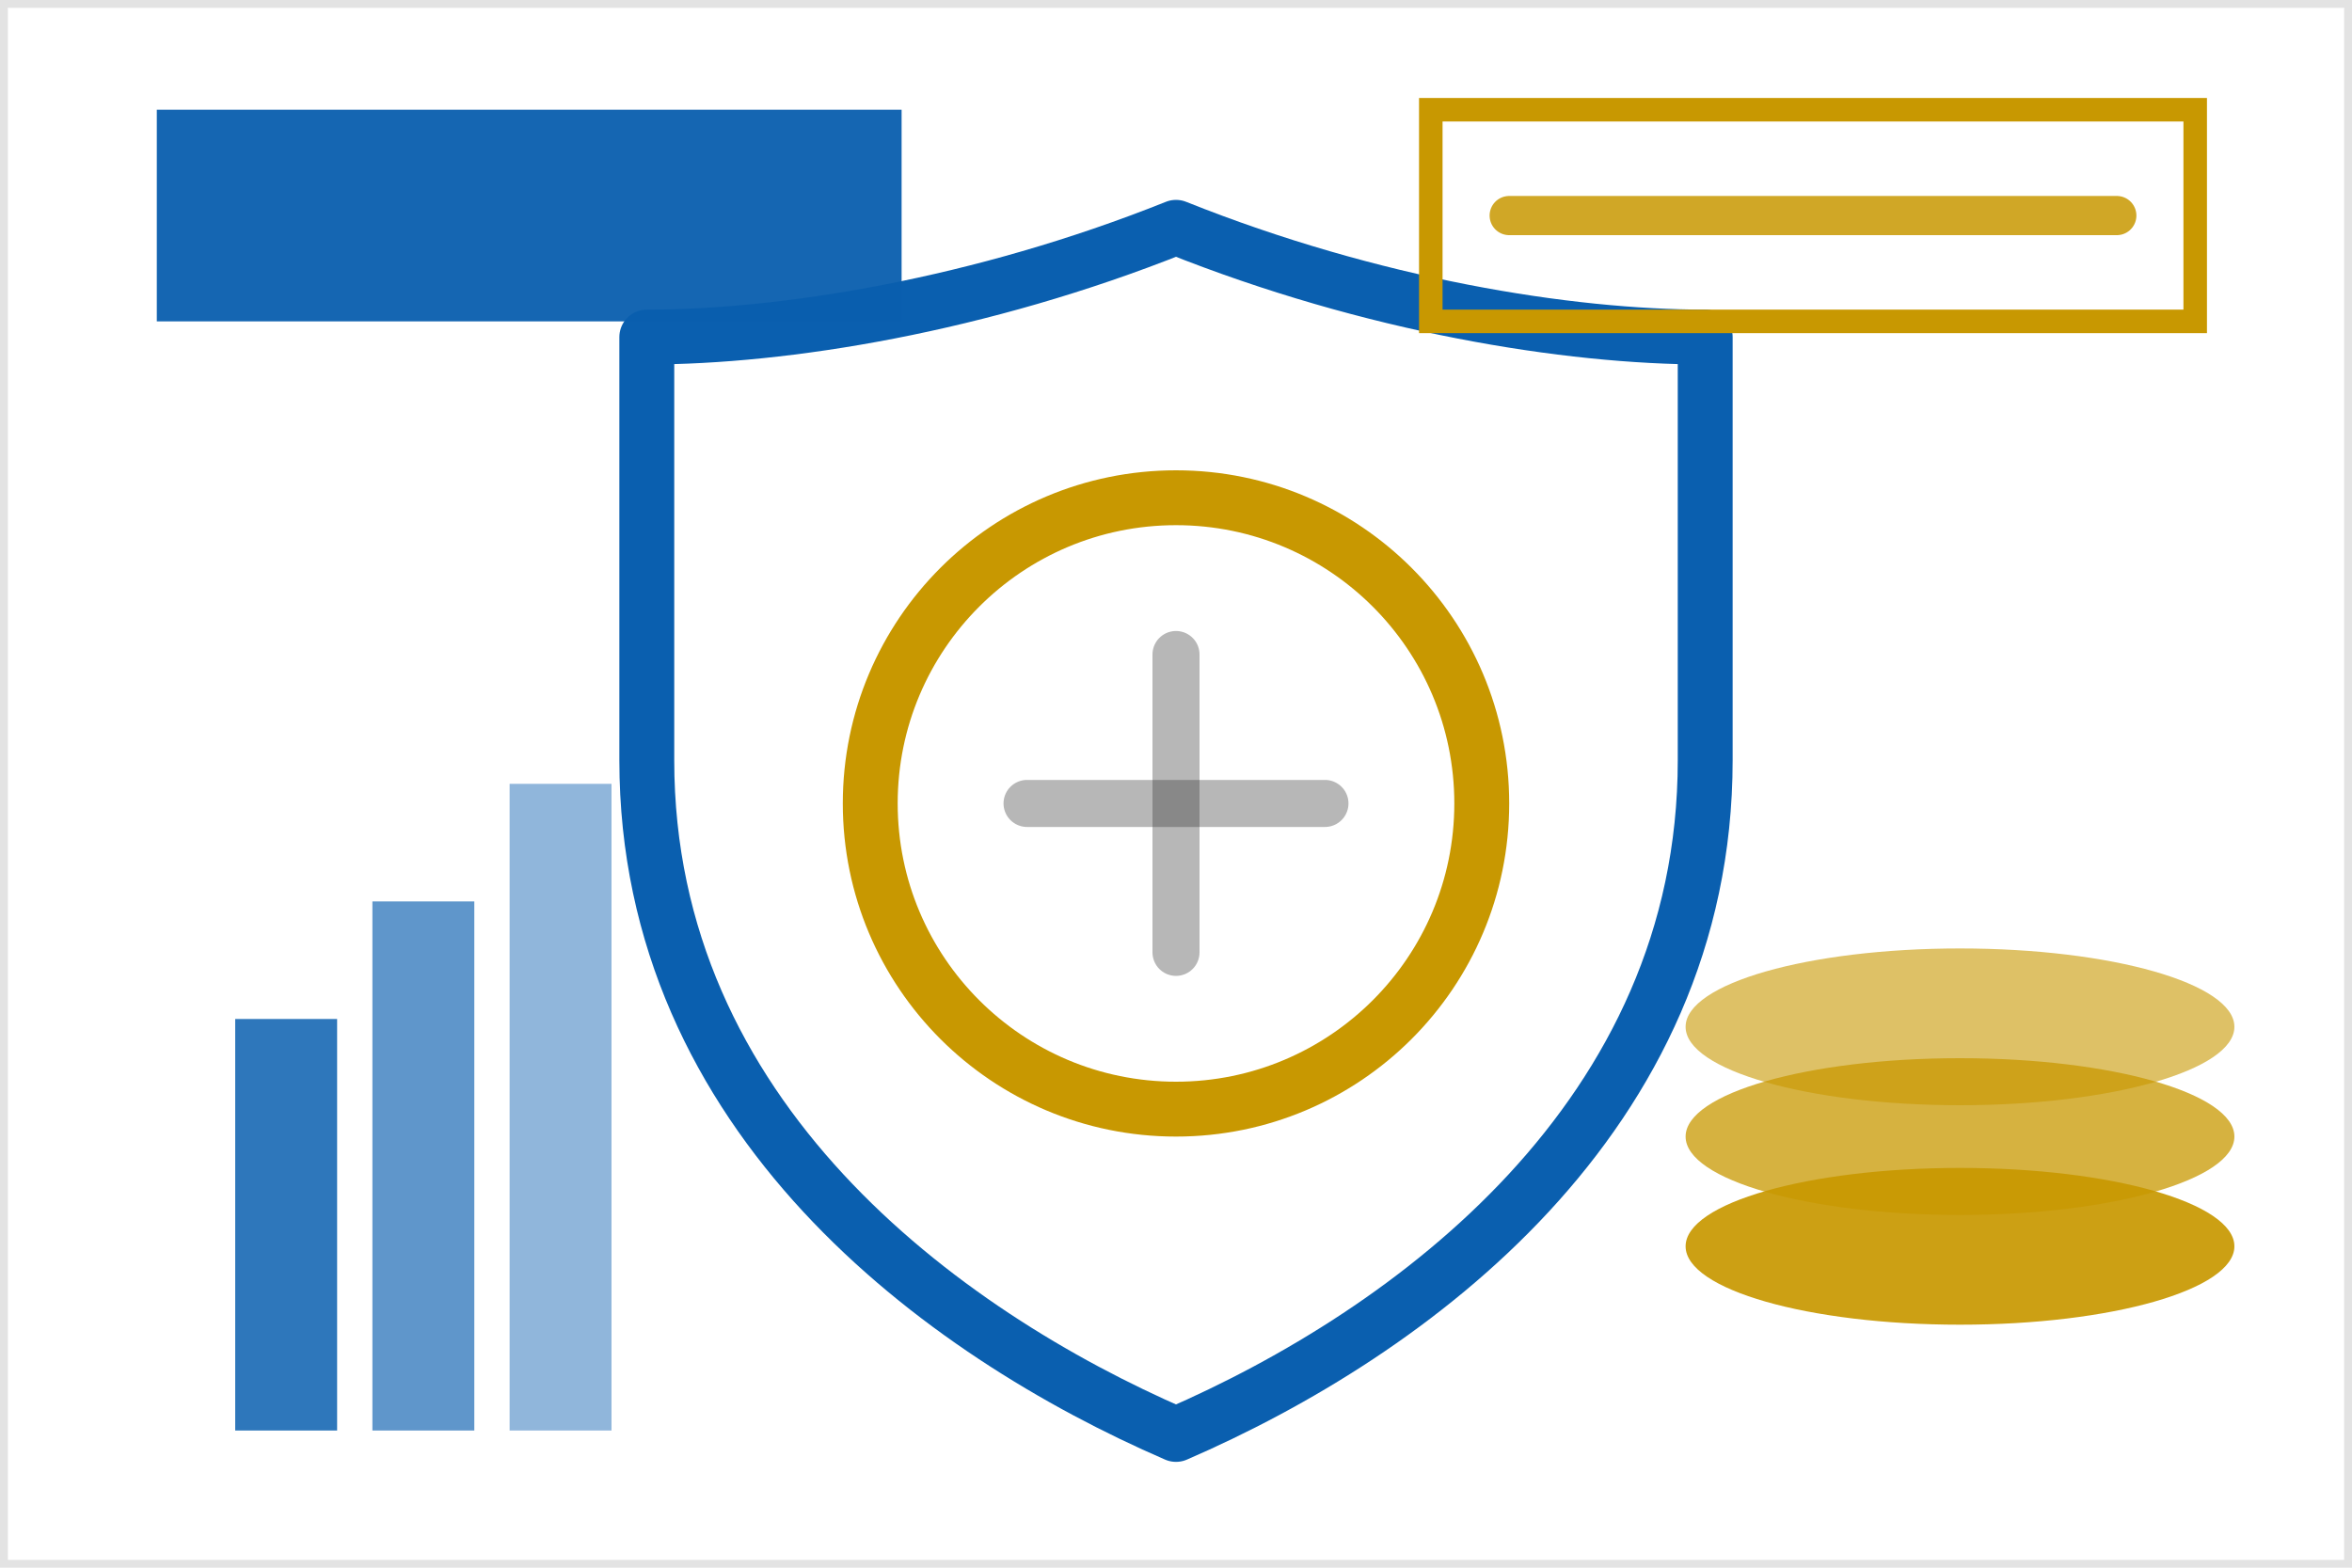 <svg xmlns="http://www.w3.org/2000/svg" width="600" height="400" viewBox="0 0 600 400" role="img" aria-label="Margin calculator thumbnail icon">
  <rect x="1" y="1" width="598" height="398" fill="none" stroke="#333333" stroke-opacity=".14" stroke-width="2"/>

  <!-- Shield -->
  <path d="M300 58
           C250 78, 200 86, 165 86
           V194
           C165 285, 240 340, 300 366
           C360 340, 435 285, 435 194
           V86
           C400 86, 350 78, 300 58 Z"
        fill="none" stroke="#0A5FAF" stroke-width="14" stroke-linejoin="round"/>

  <!-- Inner leverage ring -->
  <circle cx="300" cy="205" r="78" fill="none" stroke="#C89801" stroke-width="14"/>
  <path d="M262 205 h76" stroke="#333333" stroke-opacity=".35" stroke-width="12" stroke-linecap="round"/>
  <path d="M300 167 v76" stroke="#333333" stroke-opacity=".35" stroke-width="12" stroke-linecap="round"/>

  <!-- Coin stack -->
  <g>
    <ellipse cx="500" cy="318" rx="70" ry="20" fill="#C89801" opacity=".92"/>
    <ellipse cx="500" cy="290" rx="70" ry="20" fill="#C89801" opacity=".75"/>
    <ellipse cx="500" cy="262" rx="70" ry="20" fill="#C89801" opacity=".60"/>
  </g>

  <!-- Bars (position notion) -->
  <g>
    <rect x="60" y="260" width="26" height="105" fill="#0A5FAF" opacity=".85"/>
    <rect x="95" y="230" width="26" height="135" fill="#0A5FAF" opacity=".65"/>
    <rect x="130" y="200" width="26" height="165" fill="#0A5FAF" opacity=".45"/>
  </g>

  <!-- Chip row (no text) -->
  <rect x="40" y="28" width="190" height="54" fill="#0A5FAF" opacity=".95"/>
  <rect x="365" y="28" width="195" height="54" fill="none" stroke="#C89801" stroke-width="6"/>
  <path d="M385 55 h155" stroke="#C89801" stroke-width="10" stroke-linecap="round" opacity=".85"/>
</svg>
